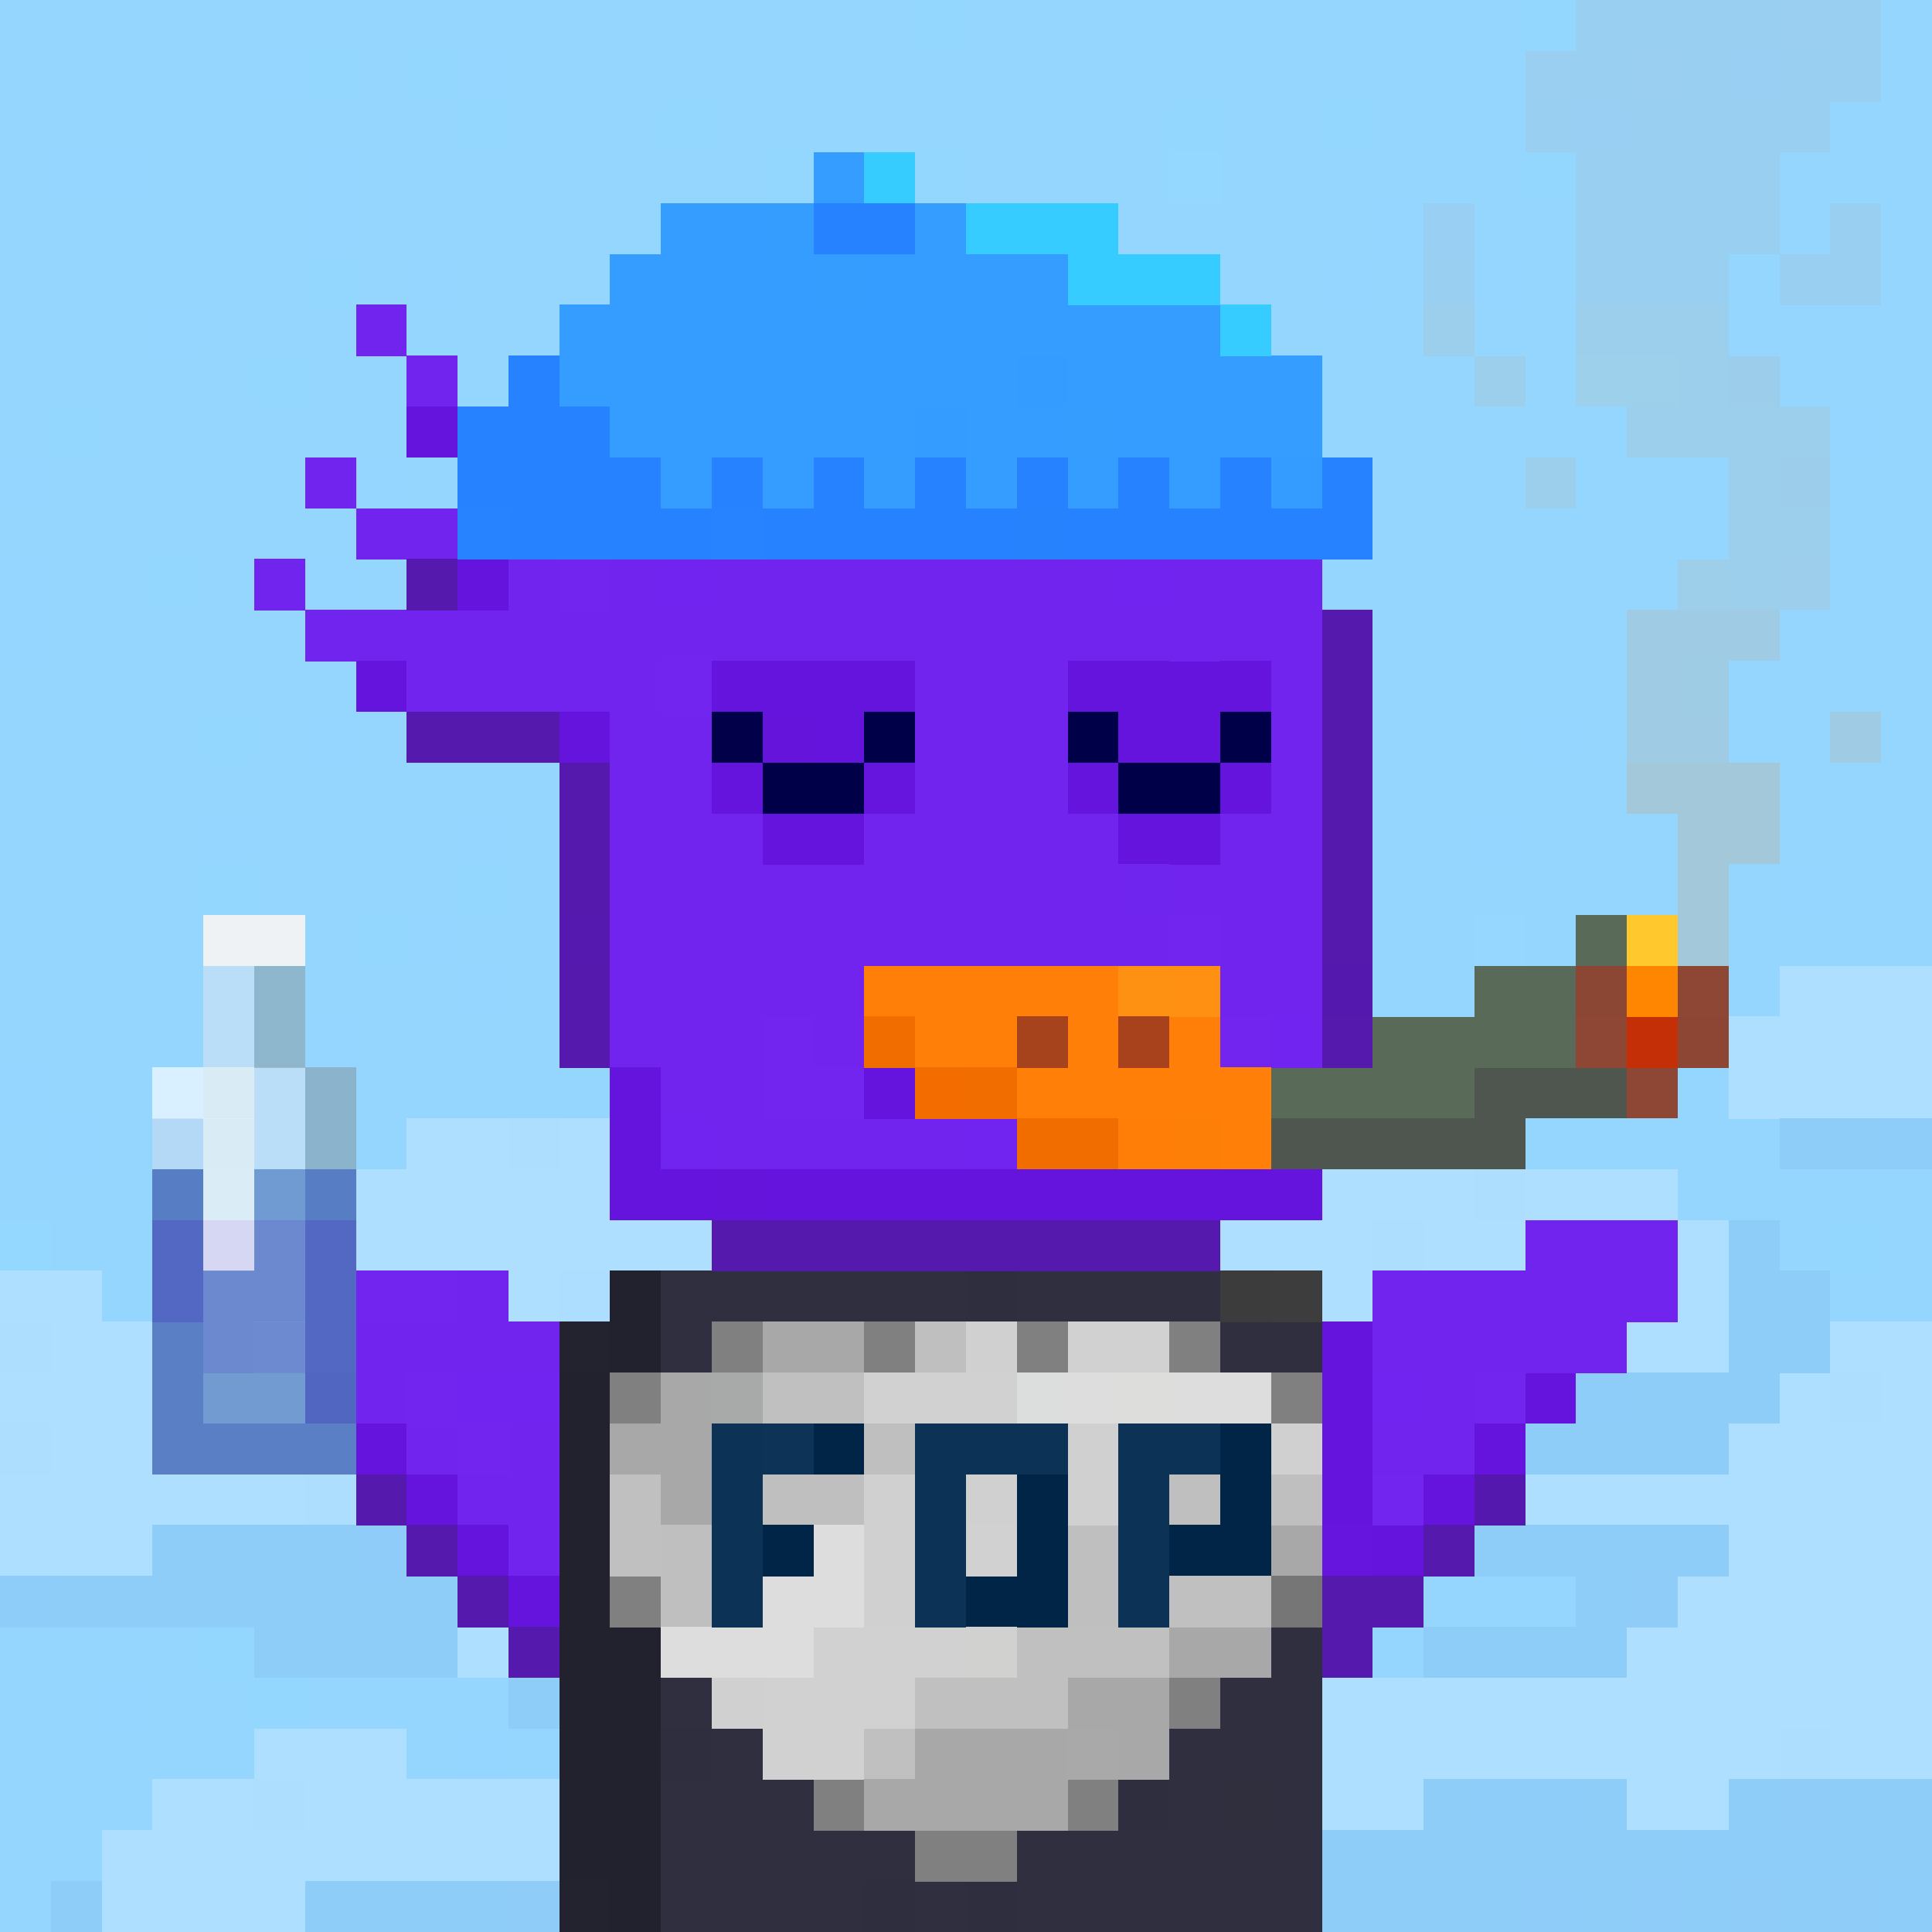 <svg xmlns="http://www.w3.org/2000/svg" height="320" width="320" style="background: #FFF;" viewBox="0 0 320 320" ><rect x="0" y="0" width="320" height="320" fill="#333333" stroke="none"/><svg xmlns="http://www.w3.org/2000/svg" shape-rendering="crispEdges" viewBox="0 -0.5 38 38"><path stroke="#94d6fe" stroke-width="1.01" d="M0 0h18m1 0h11m1 0h4m1 0h2M0 1h5m2 0h1m2 0h20m3 0h1m1 0h3M0 2h9m1 0h3m1 0h9m1 0h2m1 0h4m2 0h5M0 3h1m2 0h3m1 0h8m1 0h2m1 0h4m1 0h6m1 0h5m1 0h1M0 4h6m1 0h20m2 0h9M0 5h6m1 0h1m1 0h2m1 0h9m2 0h2m2 0h2m1 0h8M0 6h3m2 0h7m1 0h17m1 0h7M0 7h5m1 0h9m1 0h7m1 0h7m2 0h5M2 8h2m1 0h5m1 0h6m2 0h13m1 0h3m1 0h1M1 9h6m1 0h3m1 0h2m1 0h1m1 0h2m1 0h18M0 10h6m1 0h14m2 0h15M1 11h2m1 0h2m1 0h5m2 0h3m1 0h1m3 0h11m1 0h1m1 0h2M1 12h5m1 0h4m1 0h12m1 0h13M0 13h9m1 0h11m2 0h13m1 0h1M0 14h4m1 0h1m1 0h11m1 0h11m1 0h7M0 15h9m1 0h10m2 0h6m1 0h8M0 16h4m1 0h3m2 0h2m1 0h5m1 0h1m1 0h2m1 0h5m1 0h8M0 17h4m1 0h3m2 0h1m1 0h12m1 0h1m1 0h8m1 0h2M0 18h7m2 0h1m1 0h6m1 0h1m1 0h5m1 0h1m1 0h1m1 0h3m1 0h4M0 19h9m1 0h14m1 0h9M0 20h5m2 0h3m1 0h2m1 0h1m1 0h1m1 0h15M1 21h3m1 0h6m1 0h3m1 0h4m1 0h1m1 0h11M0 22h1m1 0h6m6 0h15m1 0h5M0 23h2m1 0h1m1 0h2m9 0h1m1 0h1m14 0h5M1 24h2m32 0h1m1 0h1M2 25h1m33 0h1m-11 6h1m1 0h3M1 32h3m21 0h3M0 33h2m1 0h2m1 0h4m9 0h1M0 34h1m1 0h3m3 0h1m1 0h8M0 35h3m10 0h4M0 36h2m-2 1h1"/><path stroke="#94d7fe" stroke-width="1.01" d="M18 0h1m11 0h1M6 1h1m1 0h1m22 0h1M9 2h1m3 0h1m9 0h1m2 0h1m5 0h1M15 3h1m2 0h1m11 0h1M6 5h1m5 1h1M5 7h1m25 0h2M1 8h1m16 0h1m3 2h1M3 11h1m15 0h3M4 14h1m13 0h1m1 2h1M4 17h1m4 0h1m-3 1h1m25 0h1M5 20h1m11 3h1M4 24h1m31 0h1m-10 7h1M4 32h1m0 1h1"/><path stroke="#95d6fe" stroke-width="1.01" d="M35 0h1m-6 1h1m1 0h1m3 2h1M11 5h1M4 6h1m25 0h1M15 7h1M0 8h1m3 0h1m5 0h1m0 1h1m2 0h1m-9 1h1m5 1h1m4 0h1m15 0h1m1 0h1m-25 1h1m-3 1h1m12 0h1m13 0h1M9 15h1m18 0h1m8 0h1M8 16h1m3 0h1m5 0h1M8 17h1m15 0h1m-15 1h1m14 0h1m1 0h1m6 1h1m-25 1h1m2 0h1m-3 1h1m3 0h1m13 1h1M2 23h1m1 0h1m-2 2h1m33 0h1M1 34h1"/><path stroke="#94d6ff" stroke-width="1.01" d="M5 1h1m3 0h1m24 0h1m-4 1h1M1 3h2m3 0h1M6 4h1m20 0h2M8 5h1m12 0h1m4 0h1m2 0h1M3 6h1m19 1h1m-7 1h1m14 0h1m3 0h1M0 9h1m6 0h1m8 0h1m2 0h1m1 1h1M0 11h1m5 0h1m6 0h1M0 12h1m5 0h1m17 0h1m-4 1h1M6 14h1m23 0h1m-11 1h2M4 16h1m4 0h1m13 0h1m5 0h1m-19 1h1m23 0h1M8 18h1m8 0h1m1 0h1M9 19h1m14 0h1M6 20h1m8 0h1m1 0h1M0 21h1m3 0h1m15 0h1m1 0h1M1 22h1m11 0h1m5 1h1M3 24h1m-2 9h1m6 1h1"/><path stroke="#94d7ff" stroke-width="1.01" d="M23 3h1m-2 2h1M0 24h1"/><path stroke="#95d6ff" stroke-width="1.01" d="M25 5h1M0 32h1"/><path stroke="#95d7fe" stroke-width="1.01" d="M26 17h1m2 1h1"/><path stroke="#aedffe" stroke-width="1.01" d="M35 19h3m-5 1h3m-2 1h4M8 22h1m2 0h2m-6 1h2m1 0h6m4 0h9m1 0h3M5 24h16m1 0h5m1 0h6M0 25h2m2 0h7m1 0h3m1 0h4m1 0h6m1 0h6M1 26h2m1 0h5m1 0h3m4 0h1m1 0h1m3 0h6m1 0h4m2 0h2M0 27h6m1 0h3m1 0h1m15 0h4m4 0h1M1 28h2m1 0h6m1 0h8m2 0h5m8 0h4M0 29h4m6 0h1m1 0h6m1 0h6m2 0h2m1 0h6m1 0h1M0 30h2m7 0h15m10 0h4M9 31h8m1 0h1m1 0h1m1 0h1m10 0h5M9 32h8m3 0h4m8 0h6m-18 1h1m1 0h11m1 0h4M5 34h3m10 0h5m1 0h11m1 0h2M3 35h2m1 0h1m1 0h5m4 0h11m4 0h2M2 36h12m1 0h1m1 0h8M2 37h2m1 0h1m12 0h4"/><path stroke="#afdffe" stroke-width="1.01" d="M36 20h2m-17 4h1M6 27h1m30 0h1M3 28h1m0 1h2m12 0h1m17 0h1M2 30h1m14 1h1m6 1h1m8 1h1m-18 3h1M4 37h1"/><path stroke="#aedfff" stroke-width="1.01" d="M9 22h1m-1 1h1m17 2h1m-15 1h1m-4 1h1m1 0h1m-2 2h1m-5 6h1m14 2h1"/><path stroke="#aedefe" stroke-width="1.01" d="M10 22h1m18 1h1m-3 1h1m-8 1h1M0 26h1m2 0h1m14 0h1m10 0h1m6 1h1M0 28h1m5 1h1m22 0h1m-9 2h1m1 3h1m11 0h1M5 35h1m8 1h1m2 1h1"/><path stroke="#8fcdf9" stroke-width="1.01" d="M35 22h2m-3 2h1m-20 1h1m18 0h2m-22 1h3m3 0h2m12 0h2m-23 1h14m5 0h3m-25 1h1m8 0h2m6 0h7M7 29h2m16 0h2M3 30h4m1 0h1m15 0h10M1 31h8m14 0h1m1 0h1m5 0h1M5 32h4m9 0h2m8 0h4m-22 1h3m1 0h5m9 2h1m2 0h1m2 0h1m1 0h2m-12 1h7m3 0h2M1 37h1m4 0h4m1 0h5m7 0h7m1 0h1m1 0h1m1 0h1"/><path stroke="#8ecdf9" stroke-width="1.01" d="M37 22h1m-7 5h1m-6 1h1M0 31h1m12 2h1m15 2h2m2 1h3m-20 1h1"/><path stroke="#aedeff" stroke-width="1.01" d="M11 25h1"/><path stroke="#afdefe" stroke-width="1.01" d="M9 26h1m11 7h1"/><path stroke="#8fccf9" stroke-width="1.01" d="M22 26h1M9 29h1m-3 1h1m16 1h1m-8 1h1m7 4h1m4 1h1m1 0h1"/><path stroke="#8fcdf8" stroke-width="1.01" d="M19 31h1m12 0h1m2 4h1m-26 2h1m23 0h1m1 0h1"/><path stroke="#8eccf9" stroke-width="1.01" d="M37 37h1"/></svg><svg xmlns="http://www.w3.org/2000/svg" shape-rendering="crispEdges" viewBox="0 -0.5 38 38"><path stroke-width="1.01" stroke="#7124ee" d="M30 24h3m-6 1h6m-6 1h3m1 0h1m-4 1h1m-2 1h2"/><path stroke-width="1.01" stroke="#6514dd" d="M26 26h1m-1 1h1m3 0h1m-5 1h1m2 0h1m-4 1h1m1 0h1m-2 1h1"/><path stroke-width="1.01" stroke="#7024ee" d="M30 26h1"/><path stroke-width="1.01" stroke="#7124ef" d="M27 27h1"/><path stroke-width="1.01" stroke="#7125ee" d="M29 27h1m-3 2h1"/><path stroke-width="1.01" stroke="#5518ae" d="M29 29h1"/><path stroke-width="1.01" stroke="#6515dd" d="M26 30h1"/><path stroke-width="1.01" stroke="#5519ae" d="M28 30h1m-3 1h2m-2 1h1"/></svg><svg xmlns="http://www.w3.org/2000/svg" shape-rendering="crispEdges" viewBox="0 -0.5 38 38"><path stroke-width="1.01" stroke="#7124ef" d="M3 24h1m1 1h1m3 2h2"/><path stroke-width="1.01" stroke="#7124ee" d="M4 24h3m-4 1h2m1 0h1m2 0h1m-6 1h7m-4 1h1m0 1h1m1 0h1m-2 1h2m-1 1h1"/><path stroke-width="1.01" stroke="#7125ee" d="M7 25h2m-1 2h1m0 1h1"/><path stroke-width="1.01" stroke="#6514dd" d="M6 27h1m0 1h1m0 1h1m0 1h1m0 1h1"/><path stroke-width="1.01" stroke="#5519ae" d="M7 29h1m0 1h1m0 1h1m0 1h1"/></svg><svg xmlns="http://www.w3.org/2000/svg" shape-rendering="crispEdges" viewBox="0 -0.5 38 38"><path stroke="#22222f" stroke-width="1.01" d="M12 25h1m-1 1h1m-2 1h1m-1 1h1m-1 1h1m-1 1h1m-1 1h1m-1 1h2m-2 1h2m-2 1h2m-2 1h2m-2 1h2m-1 1h1"/><path stroke="#2f2f3f" stroke-width="1.01" d="M13 25h6m1 0h4m-11 1h1m10 0h2m-1 6h1m-13 1h1m10 0h2m-12 1h1m8 0h3m-13 1h3m7 0h1m1 0h1m-13 1h5m2 0h6m-13 1h4m1 0h1m1 0h6"/><path stroke="#2f2e3f" stroke-width="1.01" d="M19 25h1m-7 9h1m8 1h1m-6 2h1m1 0h1"/><path stroke="#3d3c3c" stroke-width="1.01" d="M24 25h1"/><path stroke="#3c3d3c" stroke-width="1.01" d="M25 25h1"/><path stroke="#23222f" stroke-width="1.01" d="M11 26h1"/><path stroke="gray" stroke-width="1.01" d="M14 26h1m2 0h1m2 0h1m2 0h1m-12 1h1m12 0h1m-14 4h1m10 2h1m-8 2h1m4 0h1m-4 1h2"/><path stroke="#a8a8a8" stroke-width="1.01" d="M15 26h2m-4 1h1m-2 1h2m-1 1h1m11 1h1m-3 2h2m-4 1h2m-5 1h3m-3 1h3"/><path stroke="#bfbfbf" stroke-width="1.01" d="M18 26h1m-2 2h1m-3 1h2m6 0h1m1 0h1m-13 1h1m7 0h1m-9 1h1m7 0h1"/><path stroke="#d1d0d1" stroke-width="1.01" d="M19 26h1"/><path stroke="#d1d1d1" stroke-width="1.01" d="M21 26h2m-6 1h3m-4 5h3m-4 1h3m-3 1h2"/><path stroke="#a8a9a9" stroke-width="1.01" d="M14 27h1"/><path stroke="silver" stroke-width="1.01" d="M15 27h2m-5 2h1m-1 1h1m7 2h3m-5 1h3m-4 1h1"/><path stroke="#dcdddd" stroke-width="1.01" d="M20 27h1"/><path stroke="#ddd" stroke-width="1.01" d="M21 27h1m1 0h2m-9 3h1m-2 1h2m-4 1h3"/><path stroke="#dddddc" stroke-width="1.01" d="M22 27h1"/><path stroke="#0c3356" stroke-width="1.01" d="M14 28h1m3 0h3m1 0h2m-10 1h1m3 0h1m3 0h1m-9 1h1m3 0h1m3 0h1m-9 1h1m3 0h1m3 0h1"/><path stroke="#0d3356" stroke-width="1.01" d="M15 28h1"/><path stroke="#002547" stroke-width="1.01" d="M16 28h1m7 0h1m-5 1h1m3 0h1m-10 1h1m7 0h2m-6 1h1"/><path stroke="#d0d0d0" stroke-width="1.01" d="M21 28h1m3 0h1m-9 1h1m1 0h1m1 0h1m-5 1h1m-1 1h1m-4 2h1"/><path stroke="#d0d1d0" stroke-width="1.01" d="M19 30h1"/><path stroke="#012547" stroke-width="1.01" d="M20 30h1m-1 1h1"/><path stroke="#c1c0c0" stroke-width="1.01" d="M23 31h2"/><path stroke="#767677" stroke-width="1.01" d="M25 31h1"/><path stroke="#d1d1d0" stroke-width="1.01" d="M19 32h1"/><path stroke="#a8a9a8" stroke-width="1.01" d="M21 34h1"/><path stroke="#a8a8a9" stroke-width="1.01" d="M22 34h1"/><path stroke="#a9a8a8" stroke-width="1.01" d="M17 35h1"/><path stroke="#2f2f3e" stroke-width="1.01" d="M24 35h1"/><path stroke="#22232f" stroke-width="1.01" d="M11 37h1"/></svg><svg xmlns="http://www.w3.org/2000/svg" shape-rendering="crispEdges" viewBox="0 -0.5 38 38"><path stroke="#7124ee" stroke-width="1.01" d="M7 6h1m0 1h1m0 1h8m3 0h3M6 9h1m4 0h5m1 0h7m1 0h1M7 10h5m1 0h3m1 0h3m1 0h1m1 0h3M5 11h1m4 0h1m1 0h1m1 0h8m1 0h3M6 12h4m1 0h9m1 0h2m1 0h2M8 13h3m1 0h1m5 0h3m4 0h1m-14 1h2m4 0h3m-9 1h2m4 0h3m4 0h1m-14 1h3m2 0h4m3 0h2m-14 1h9m2 0h3m-14 1h5m1 0h5m1 0h1m-13 1h5m7 0h2m-14 1h3m1 0h1m-3 1h1m10 0h1m-12 1h5m6 0h1"/><path stroke="#6514dd" stroke-width="1.01" d="M8 8h1m1 1h1m-2 2h1m-3 2h1m6 0h4m3 0h4m-14 1h1m4 0h1m5 0h1m-9 1h1m9 0h1m-10 1h2m5 0h2m-12 5h1m4 0h1m-6 1h1m-1 1h2m2 0h10"/><path stroke="#7124ef" stroke-width="1.01" d="M17 8h1m-6 2h1m3 0h1m-4 1h1m8 0h1m2 9h1m-13 2h1m5 0h1"/><path stroke="#7024ee" stroke-width="1.01" d="M18 8h2m-4 1h1m5 1h1m-13 2h1m9 0h1m2 0h1m-13 1h1m13 1h1m-5 2h1m-1 1h1m-5 1h1m7 0h1m-13 3h1"/><path stroke="#5519ae" stroke-width="1.01" d="M9 9h1m-2 2h1m17 1h1m-1 1h1M8 14h3m15 0h1m-16 1h1m14 0h1m-16 1h1m14 0h1m-16 1h1m14 0h1m-1 1h1m-16 1h1m-1 1h1m14 0h1m-13 4h10"/><path stroke="#7125ee" stroke-width="1.01" d="M24 9h1m-5 1h1m-10 1h1m1 2h1m1 7h1m8 0h1m-10 1h2"/><path stroke="#010049" stroke-width="1.01" d="M14 14h1"/><path stroke="#6514dc" stroke-width="1.01" d="M15 14h1m-2 9h1"/><path stroke="#000049" stroke-width="1.01" d="M17 14h1m3 0h1m2 0h1m-10 1h2m5 0h2"/><path stroke="#6414dd" stroke-width="1.01" d="M23 14h1m-3 1h1m-7 8h1"/><path stroke="#6515dd" stroke-width="1.01" d="M17 15h1"/><path stroke="#7025ee" stroke-width="1.01" d="M22 17h1"/><path stroke="#5519af" stroke-width="1.01" d="M11 18h1"/><path stroke="#7125ef" stroke-width="1.01" d="M23 18h1"/><path stroke="#ff7f08" stroke-width="1.01" d="M17 19h5m-4 1h2m1 0h1m1 0h1m-4 1h5m-1 1h1"/><path stroke="#ff9112" stroke-width="1.01" d="M22 19h1"/><path stroke="#ff9012" stroke-width="1.01" d="M23 19h1"/><path stroke="#5518ae" stroke-width="1.01" d="M26 19h1"/><path stroke="#f26d00" stroke-width="1.01" d="M17 20h1m1 1h1m0 1h2"/><path stroke="#a7431c" stroke-width="1.01" d="M20 20h1"/><path stroke="#a7421c" stroke-width="1.01" d="M22 20h1"/><path stroke="#f26c00" stroke-width="1.01" d="M18 21h1"/><path stroke="#ff7e08" stroke-width="1.01" d="M22 22h1"/><path stroke="#fe7f08" stroke-width="1.01" d="M23 22h1"/></svg><svg xmlns="http://www.w3.org/2000/svg" shape-rendering="crispEdges" viewBox="0 -0.5 38 38"><path stroke="#349dff" stroke-width="1.01" d="M16 3h1m-4 1h2m3 0h1m-7 1h4m1 0h4M11 6h13M11 7h4m1 0h4m1 0h5M12 8h6m2 0h1m1 0h4M13 9h1m1 0h1m3 0h1m1 0h1m1 0h1"/><path stroke="#36ccfe" stroke-width="1.01" d="M17 3h1"/><path stroke="#349dfe" stroke-width="1.01" d="M15 4h1m0 1h1m4 3h1m-5 1h1"/><path stroke="#2782ff" stroke-width="1.01" d="M16 4h2m-8 3h1M9 8h3M9 9h4m1 0h1m1 0h1m1 0h1m3 0h1m1 0h1m1 0h1m-17 1h4m1 0h5m1 0h4m1 0h1"/><path stroke="#36ccff" stroke-width="1.01" d="M19 4h3m-1 1h3m0 1h1"/><path stroke="#359dff" stroke-width="1.01" d="M15 7h1m3 1h1"/><path stroke="#349cff" stroke-width="1.01" d="M20 7h1m4 2h1"/><path stroke="#349cfe" stroke-width="1.01" d="M18 8h1"/><path stroke="#2682ff" stroke-width="1.01" d="M20 9h1m4 1h1"/><path stroke="#2783ff" stroke-width="1.01" d="M9 10h1m4 0h1"/><path stroke="#2782fe" stroke-width="1.01" d="M20 10h1"/></svg><svg xmlns="http://www.w3.org/2000/svg" shape-rendering="crispEdges" viewBox="0 -0.5 38 38"><path stroke="#eff2f4" stroke-width="1.01" d="M4 18h2"/><path stroke="rgba(210,227,244,0.639)" stroke-width="1.01" d="M4 19h1m-1 1h1m0 1h1m-1 1h1"/><path stroke="rgba(132,135,135,0.408)" stroke-width="1.01" d="M5 19h1m-1 1h1"/><path stroke="rgba(255,255,255,0.639)" stroke-width="1.01" d="M3 21h1"/><path stroke="rgba(226,238,243,0.882)" stroke-width="1.01" d="M4 21h1"/><path stroke="rgba(125,128,130,0.408)" stroke-width="1.01" d="M6 21h1m-1 1h1"/><path stroke="rgba(197,219,241,0.639)" stroke-width="1.01" d="M3 22h1"/><path stroke="rgba(226,239,243,0.882)" stroke-width="1.01" d="M4 22h1m-1 1h1"/><path stroke="rgba(79,114,189,0.878)" stroke-width="1.01" d="M3 23h1m2 0h1m-4 1h1m2 0h1m-4 1h1m2 0h1m-4 1h1m2 0h1m-4 1h1m2 0h1m-4 1h3"/><path stroke="rgba(108,147,205,0.902)" stroke-width="1.01" d="M5 23h1"/><path stroke="rgba(227,239,243,0.882)" stroke-width="1.01" d="M4 24h1"/><path stroke="rgba(108,147,204,0.902)" stroke-width="1.01" d="M5 24h1m-2 1h2m-2 1h1m-1 1h2"/><path stroke="rgba(109,147,204,0.902)" stroke-width="1.01" d="M5 26h1"/><path stroke="rgba(79,114,188,0.878)" stroke-width="1.01" d="M6 28h1"/></svg><svg xmlns="http://www.w3.org/2000/svg" shape-rendering="crispEdges" viewBox="0 -0.5 38 38"><path stroke="rgba(188,172,158,0.133)" d="M31 0h2m1 0h3m-7 1h7m-7 1h1m1 0h3m-4 1h2m1 0h1m-7 1h1m2 0h4m-4 1h2m2 0h2"/><path stroke="rgba(188,173,158,0.133)" d="M33 0h1m-6 5h1"/><path stroke="rgba(188,172,159,0.133)" d="M31 2h1m3 0h1m-3 1h1m-1 2h1"/><path stroke="rgba(189,172,158,0.133)" d="M36 4h1"/><path stroke="rgba(191,175,154,0.188)" d="M28 6h1m2 0h3m-3 1h1m1 0h1m-2 1h2m1 0h1m-2 1h1m0 1h1m-3 1h2"/><path stroke="rgba(191,175,155,0.188)" d="M29 7h1m2 0h1m1 3h1"/><path stroke="rgba(191,174,155,0.188)" d="M34 7h1"/><path stroke="rgba(190,175,154,0.188)" d="M34 8h1m-5 1h1"/><path stroke="rgba(191,174,154,0.188)" d="M35 9h1m-1 2h1"/><path stroke="rgba(189,174,155,0.259)" d="M32 12h3m-3 1h1m-1 1h2"/><path stroke="rgba(188,174,155,0.259)" d="M33 13h1"/><path stroke="rgba(189,175,154,0.259)" d="M36 14h1"/><path stroke="rgba(188,175,154,0.357)" d="M32 15h1m0 1h1"/><path stroke="rgba(189,174,154,0.357)" d="M33 15h1m-1 3h1"/><path stroke="rgba(188,174,154,0.357)" d="M34 15h1m-1 1h1m-2 1h1"/><path stroke="#596a59" d="M31 18h1m-3 1h2m-3 1h3m-6 1h4"/><path stroke="#ffc82d" d="M32 18h1"/><path stroke="#8c4734" d="M31 19h1"/><path stroke="#ff8600" d="M32 19h1"/><path stroke="#8d4734" d="M33 19h1m-3 1h1m0 1h1"/><path stroke="#596a58" d="M27 20h1"/><path stroke="#c42f07" d="M32 20h1"/><path stroke="#8d4634" d="M33 20h1"/><path stroke="#4f564f" d="M29 21h2m-6 1h5"/><path stroke="#4f564e" d="M31 21h1"/></svg></svg>